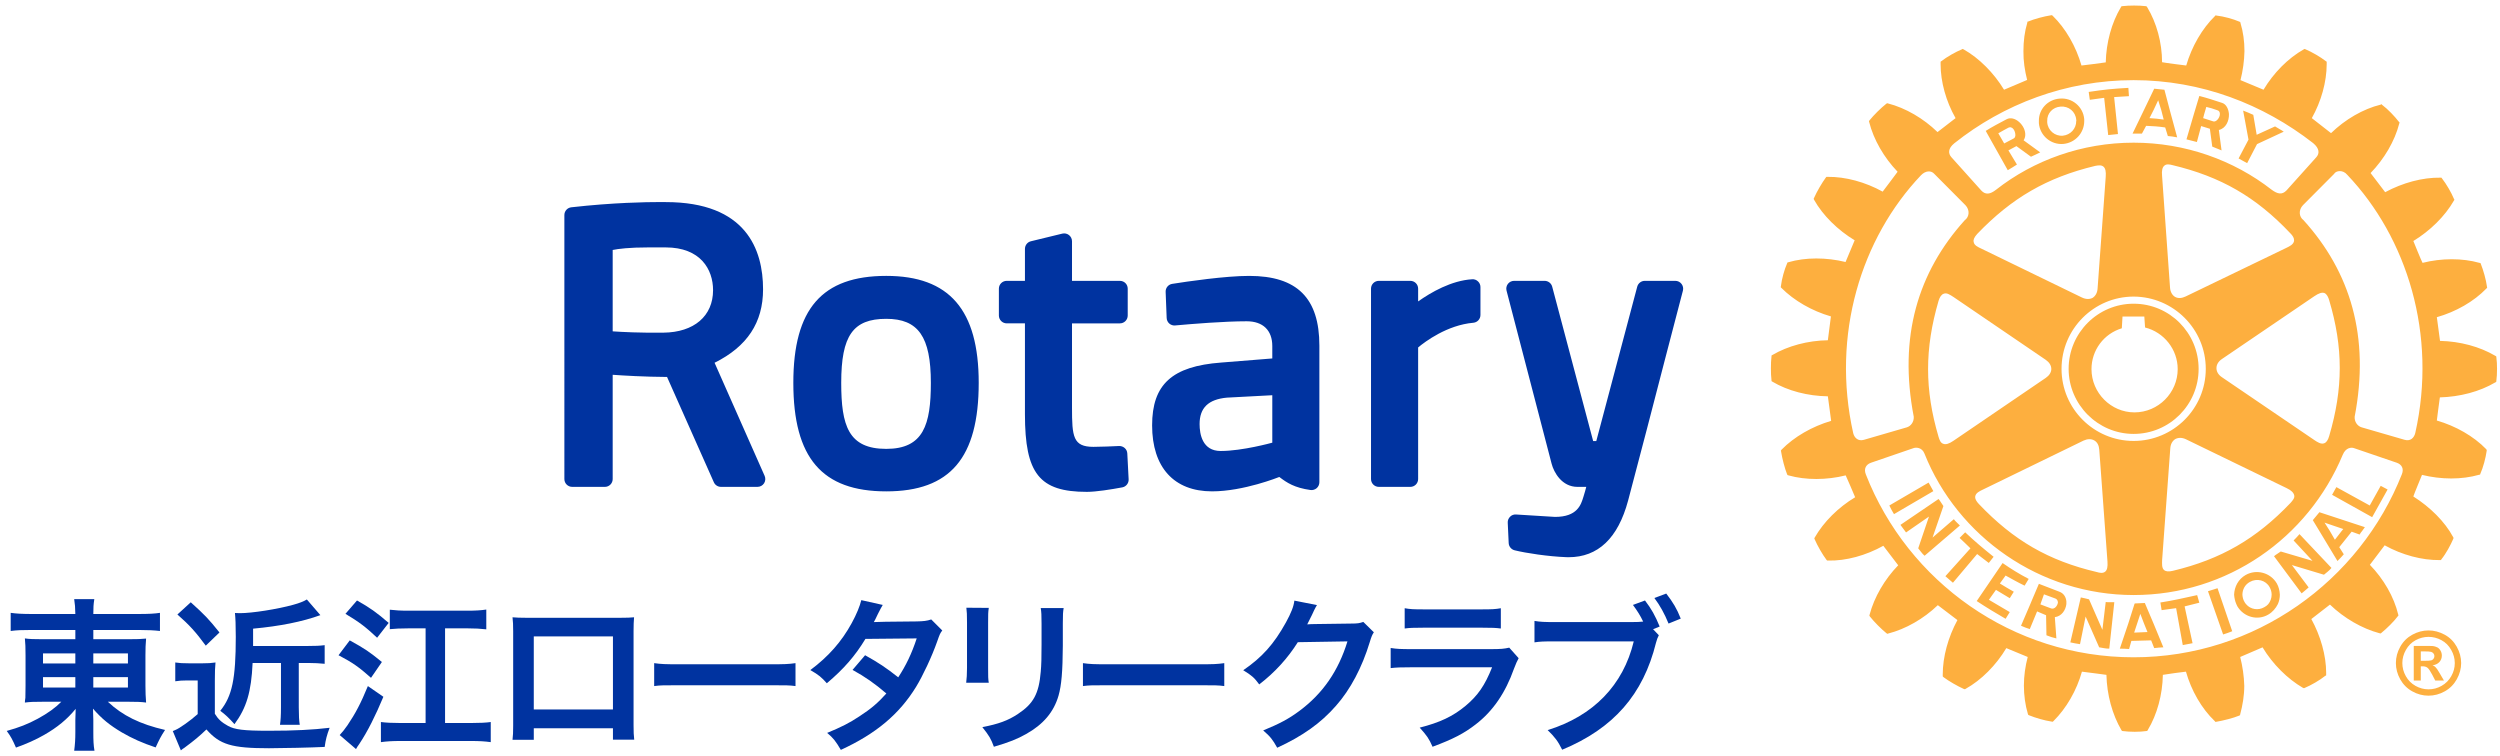 <?xml version="1.0" encoding="UTF-8"?>
<svg id="_x30_1" xmlns="http://www.w3.org/2000/svg" width="130mm" height="39.335mm" version="1.1" viewBox="0 0 368.504 111.501">
  <!-- Generator: Adobe Illustrator 29.4.0, SVG Export Plug-In . SVG Version: 2.1.0 Build 152)  -->
  <defs>
    <style>
      .st0 {
        fill: #fdaf3f;
      }

      .st1 {
        fill: #0033a0;
      }
    </style>
  </defs>
  <g>
    <path class="st1" d="M166.166,66.835l.197,3.816c.03.568-.372,1.083-.935,1.188-1.613.299-3.833.663-5.222.663-6.997,0-9.128-2.68-9.128-11.446v-13.391h-2.683c-.638,0-1.158-.52-1.158-1.158v-3.959c0-.641.52-1.15,1.158-1.15h2.683v-4.711c0-.533.361-.999.875-1.123l4.635-1.128c.342-.081.703-.005.983.213.277.221.444.552.444.908v5.842h7.062c.641,0,1.15.509,1.15,1.15v3.959c0,.638-.509,1.158-1.15,1.158h-7.062v12.416c0,4.296.154,5.785,3.165,5.785,1.11,0,2.847-.081,3.781-.124.622-.016,1.177.452,1.204,1.093M144.264,56.431c0,11.061-4.204,15.998-13.628,15.998-9.472,0-13.698-4.937-13.698-15.998,0-10.902,4.226-15.764,13.698-15.764,9.297,0,13.628,5.004,13.628,15.764M137.21,56.431c0-6.795-1.848-9.435-6.574-9.435-4.902,0-6.639,2.467-6.639,9.435,0,6.316,1.056,9.734,6.639,9.734,5.494,0,6.574-3.569,6.574-9.734M247.856,41.844c-.213-.283-.549-.447-.91-.447h-4.5c-.522,0-.975.35-1.115.854l-6.036,22.758h-.463l-6.038-22.758c-.135-.504-.593-.854-1.118-.854h-4.492c-.361,0-.698.164-.918.447-.215.283-.291.649-.202.991l6.647,25.522c.331,1.266,1.5,3.41,3.816,3.41h1.29c-.113.426-.232.883-.361,1.274l-.059.194c-.358,1.177-.902,2.957-4.185,2.957l-5.75-.356c-.326-.024-.644.092-.87.326-.237.232-.369.549-.35.875l.14,3.014c.022.506.38.937.878,1.064,1.697.417,4.929.908,7.59,1.01.129.008.245.008.366.008,4.339,0,7.28-2.809,8.764-8.333,1.724-6.469,3.878-14.794,5.451-20.873.714-2.736,1.325-5.096,1.767-6.774l.865-3.31c.092-.35.011-.716-.205-.999M112.71,70.147c.156.356.121.765-.086,1.093-.218.331-.579.525-.972.525h-5.381c-.455,0-.873-.269-1.053-.687l-6.895-15.513c-3.429-.024-6.405-.207-8.013-.32v15.368c0,.638-.512,1.153-1.15,1.153h-4.813c-.641,0-1.158-.514-1.158-1.153V31.701c0-.59.442-1.083,1.029-1.147,6.176-.698,11.115-.77,12.949-.77.633,0,.97.005.97.005,11.85,0,14.339,6.997,14.339,12.86,0,4.896-2.338,8.435-7.148,10.822l7.382,16.677ZM98.115,36.468h-2.54c-2.833,0-4.447.21-5.265.377v11.996c1.355.094,3.959.234,7.468.194,4.522-.046,7.328-2.448,7.328-6.262,0-3.049-1.837-6.305-6.992-6.305M194.478,50.947v20.14c0,.334-.148.652-.396.87-.259.218-.593.318-.918.272-2.357-.331-3.477-1.069-4.592-1.923-.048.019-5.263,2.122-9.919,2.122-5.61,0-8.829-3.542-8.829-9.728,0-6.044,2.944-8.718,10.17-9.257l7.544-.606v-1.831c0-2.316-1.376-3.649-3.776-3.649-3.305,0-8.021.388-10.533.614-.315.032-.633-.067-.873-.277-.232-.205-.377-.506-.388-.819l-.151-3.851c-.024-.587.393-1.096.97-1.182,2.246-.358,7.846-1.174,11.341-1.174,7.062,0,10.35,3.27,10.35,10.28M180.842,58.612c-2.726.256-4.021,1.5-4.021,3.9,0,1.473.407,3.965,3.108,3.965,3.205,0,7.563-1.212,7.609-1.225v-6.994l-6.696.356ZM216.996,41.165c-3.065.183-6.081,1.934-7.961,3.267v-1.885c0-.641-.517-1.15-1.155-1.15h-4.632c-.641,0-1.158.509-1.158,1.15v28.067c0,.638.517,1.153,1.158,1.153h4.632c.638,0,1.155-.514,1.155-1.153v-19.4c1.045-.87,4.282-3.299,8.136-3.639.593-.051,1.05-.549,1.05-1.147v-4.115c0-.318-.127-.619-.364-.835-.229-.224-.547-.342-.862-.312"/>
    <path class="st0" d="M291.434,81.664l-3.569,4.234-1.112-.964,3.693-4.11c-.587-.544-1.032-1.032-1.6-1.535l.824-.824c1.403,1.328,2.642,2.359,4.191,3.606l-.711.908c-.566-.442-1.147-.867-1.716-1.314M284.281,71.131l-5.791,3.38c.207.407.434.881.687,1.274l5.801-3.391c-.283-.512-.444-.784-.698-1.263M287.998,76.531l-3.138,2.709,1.6-4.646c-.285-.399-.415-.676-.711-1.042l-5.621,3.816c.25.377.558.724.827,1.115l3.38-2.34-1.586,4.681c.275.307.552.781.94,1.096l5.201-4.46c-.288-.307-.638-.582-.891-.929M295.628,84.837c.913.496,1.807,1.015,2.804,1.489l.601-.994c-1.384-.714-2.683-1.53-3.846-2.338l-3.816,5.602c1.449.956,2.771,1.756,4.258,2.615l.614-.988-3.076-1.813,1.04-1.462,2.036,1.225.595-.951c-.654-.361-1.339-.776-2.052-1.215l.843-1.172ZM314.502,63.959c-5.273,0-9.583-4.328-9.583-9.588,0-5.3,4.309-9.604,9.583-9.604,5.306,0,9.577,4.304,9.577,9.604s-4.293,9.588-9.577,9.588M314.621,60.786c3.499,0,6.375-2.874,6.375-6.375,0-2.911-2.023-5.443-4.81-6.138-.032-.285-.11-1.616-.11-1.616h-3.216s-.073,1.446-.1,1.732c-2.672.811-4.471,3.245-4.471,6.022,0,3.501,2.876,6.375,6.332,6.375M300.535,18.156v-.315c-.035-1.734,1.295-3.165,3.043-3.305,1.848-.178,3.488,1.18,3.641,3.035v.269c0,1.732-1.306,3.213-3.084,3.377-1.796.156-3.445-1.193-3.601-3.062M301.763,18.038c.089,1.193,1.147,2.063,2.297,1.966,1.134-.119,1.98-1.023,1.98-2.163.04-.057,0-.121,0-.197-.1-1.201-1.131-2.042-2.327-1.928-1.137.083-1.993.983-1.95,2.125v.197ZM315.72,19.697c-.563-.008-.821-.008-1.374-.008l1.673-3.466,1.514-3.148,1.506.154.789,2.995,1.091,4.024c-.504-.094-.897-.17-1.376-.197l-.388-1.263c-.994-.154-1.891-.202-2.812-.24l-.622,1.15ZM316.835,17.413c.733.035,1.414.116,2.098.213l-.361-1.403-.452-1.446-.679,1.446-.606,1.19ZM310.158,14.421l.593,5.489,1.441-.151-.566-5.449,2.182-.135-.083-1.223c-2.435.14-3.437.237-5.847.598l.162,1.161,2.12-.291ZM310.387,88.739l-.49,4.096-1.969-4.492c-.463-.092-.749-.21-1.215-.283l-1.543,6.625c.477.127.935.178,1.427.264l.827-4.07,1.996,4.535c.452.067.967.21,1.492.197l.741-6.844c-.388-.022-.848.04-1.266-.03M349.305,74.511l-4.921-2.709-.63,1.134,5.906,3.297,2.276-4.08-1.015-.541-1.616,2.901ZM341.885,75.502l6.701,2.203c-.159.197-.283.388-.426.59-.116.151-.256.302-.347.498l-1.174-.423-1.829,2.284.668,1.048c-.272.312-.582.649-.929.994l-2.653-4.401-.983-1.624.972-1.169ZM342.644,77.037l.795,1.258.727,1.266.98-1.266.256-.315-2.758-.943ZM335.604,85.995c.285.501.426,1.083.45,1.675,0,.463-.1.94-.291,1.371-.315.625-.778,1.182-1.425,1.554-1.573.921-3.609.372-4.562-1.247-.035-.094-.075-.194-.14-.307-.191-.431-.285-.908-.326-1.371.04-1.19.622-2.292,1.691-2.909,1.597-.908,3.66-.366,4.603,1.234M334.845,87.67c0-.404-.102-.762-.294-1.112-.56-1.04-1.885-1.374-2.917-.781-.727.391-1.099,1.131-1.099,1.893.024.35.108.741.315,1.069.057.102.127.21.232.323.646.776,1.791.953,2.669.444.24-.121.434-.277.587-.444.323-.391.506-.913.506-1.392M338.079,79.663l2.788,3.006-4.678-1.379c-.391.294-.652.399-.994.698l4.07,5.475c.347-.272.708-.601,1.034-.878l-2.472-3.294,4.727,1.425c.326-.283.789-.601,1.107-1.002l-4.713-4.983c-.25.272-.541.63-.867.932M368.064,54.411c0,.622-.03,1.25-.1,1.748l-.016.137-.145.073c-2.276,1.355-5.217,2.125-8.163,2.206-.073.374-.391,3.038-.447,3.412,2.75.795,5.416,2.295,7.275,4.218l.075.119v.121c-.145,1.048-.517,2.456-.929,3.369l-.046.143-.135.022c-2.577.743-5.616.714-8.427.019-.132.35-1.172,2.825-1.277,3.183,2.462,1.557,4.641,3.698,5.866,5.982l.062.127-.038.135c-.385.908-1.104,2.225-1.751,3.014l-.067.119h-.162c-2.634.03-5.572-.751-8.136-2.179-.234.307-1.947,2.569-2.179,2.876,2.02,2.079,3.552,4.719,4.175,7.323l.04.135-.075.094c-.587.797-1.667,1.853-2.448,2.486l-.094.081-.194-.038c-2.532-.676-5.206-2.208-7.288-4.218-.307.232-2.432,1.891-2.747,2.128,1.36,2.489,2.187,5.354,2.187,7.943v.358l-.159.089c-.784.633-2.085,1.384-3.014,1.767l-.094.038-.153-.051c-2.279-1.325-4.463-3.491-5.955-5.971-.361.159-2.944,1.263-3.297,1.419.353,1.382.563,2.828.601,4.258,0,1.441-.248,2.885-.601,4.188l-.019.129-.14.075c-.865.361-2.322.722-3.34.9l-.156.022-.086-.11c-1.963-1.866-3.466-4.522-4.255-7.296-.35.027-3.027.388-3.404.469-.048,2.909-.846,5.858-2.23,8.145l-.075.121-.159.022c-.929.14-2.419.14-3.431,0l-.124-.022-.092-.121c-1.341-2.287-2.144-5.236-2.206-8.145-.401-.04-3.221-.442-3.612-.469-.773,2.758-2.289,5.397-4.199,7.288l-.102.097-.159-.024c-1.048-.154-2.421-.558-3.345-.937l-.11-.057-.046-.116c-.391-1.301-.593-2.758-.593-4.202,0-1.417.202-2.833.563-4.215-.361-.156-2.801-1.145-3.154-1.304-1.508,2.524-3.687,4.716-5.987,5.995l-.121.067-.148-.038c-.951-.426-2.206-1.145-3.016-1.753l-.1-.1v-.275c0-2.621.797-5.505,2.165-8.029-.302-.234-2.58-1.963-2.89-2.198-2.087,2.009-4.743,3.523-7.307,4.18l-.132.043-.14-.092c-.784-.636-1.794-1.654-2.429-2.454l-.084-.14.035-.135c.684-2.586,2.219-5.228,4.218-7.28-.229-.31-1.953-2.542-2.195-2.876-2.537,1.422-5.505,2.246-8.136,2.179h-.14l-.092-.092c-.614-.813-1.352-2.114-1.748-3.035l-.059-.14.059-.121c1.325-2.319,3.49-4.463,5.963-5.944-.159-.38-1.215-2.874-1.392-3.224-2.809.7-5.866.719-8.435,0l-.127-.04-.075-.116c-.347-.867-.727-2.327-.886-3.353l-.027-.159.092-.121c1.869-1.907,4.5-3.415,7.312-4.25-.032-.393-.444-3.227-.485-3.617-2.936-.04-5.888-.797-8.185-2.163l-.116-.075-.008-.159c-.065-.477-.084-1.099-.084-1.729,0-.617.019-1.22.084-1.734l.008-.159.116-.065c2.297-1.352,5.249-2.136,8.185-2.179.059-.388.409-3.143.452-3.515-2.779-.797-5.435-2.319-7.32-4.22l-.078-.092.027-.148c.121-1.058.52-2.475.913-3.356l.043-.127.14-.04c2.537-.746,5.61-.727,8.433-.035.156-.342,1.185-2.828,1.341-3.2-2.491-1.508-4.681-3.652-5.982-5.968l-.065-.148.065-.137c.409-.929,1.145-2.19,1.721-2.979l.097-.119h.156c2.666-.038,5.602.776,8.136,2.179.237-.283,1.966-2.621,2.2-2.93-2.009-2.098-3.531-4.724-4.188-7.326l-.03-.11.057-.116c.644-.805,1.71-1.853,2.489-2.47l.127-.078.116.024c2.618.671,5.26,2.227,7.315,4.226.299-.237,2.357-1.823,2.661-2.055-1.414-2.478-2.206-5.368-2.206-7.934v-.385l.129-.092c.773-.603,2.077-1.352,3.008-1.729l.1-.062.156.067c2.292,1.295,4.449,3.466,5.958,5.949.361-.135,3.035-1.298,3.404-1.444-.35-1.384-.568-2.82-.547-4.242,0-1.476.178-2.885.568-4.183l.019-.162.14-.035c.862-.361,2.303-.749,3.315-.905l.162-.019.119.1c1.91,1.858,3.431,4.517,4.234,7.32.391-.04,3.205-.393,3.579-.463.062-2.887.851-5.836,2.23-8.126l.059-.121.145-.04c1.007-.119,2.491-.119,3.466,0l.129.04.081.121c1.387,2.289,2.19,5.238,2.19,8.101.423.094,3.17.447,3.561.487.821-2.804,2.332-5.443,4.255-7.307l.086-.094.127.04c1.048.116,2.464.504,3.375.9l.113.046.043.159c.393,1.285.584,2.685.584,4.14-.027,1.436-.234,2.882-.584,4.272.35.14,3.022,1.26,3.394,1.414,1.481-2.483,3.612-4.638,5.928-5.949l.135-.067.14.062c.916.388,2.2,1.126,2.992,1.748l.116.073v.361c0,2.631-.816,5.508-2.192,7.959.296.232,2.505,1.955,2.833,2.211,2.079-2.02,4.724-3.566,7.326-4.204l.116-.065.116.124c.784.579,1.84,1.681,2.44,2.467l.108.116-.046.135c-.663,2.602-2.23,5.244-4.228,7.312.234.318,1.893,2.505,2.149,2.82,2.591-1.392,5.519-2.19,8.171-2.141h.121l.089.119c.644.824,1.382,2.101,1.743,2.976l.086.17-.086.127c-1.32,2.3-3.485,4.428-5.971,5.944.151.377,1.161,2.871,1.355,3.221,2.785-.703,5.853-.719,8.39,0l.151.03.059.145c.353.883.768,2.316.902,3.369l.022.129-.105.105c-1.864,1.931-4.519,3.442-7.31,4.231.057.385.404,3.108.469,3.493,2.938.065,5.866.848,8.142,2.198l.145.086.016.137c.07.496.1,1.099.1,1.743M287.65,23.185l4.395,4.896c.614.66,1.29.579,2.179-.116,5.556-4.358,12.683-6.935,20.278-6.935s14.735,2.569,20.342,6.935c.878.646,1.535.776,2.179.116l4.398-4.896c.498-.541.498-1.29-.455-2.087-7.374-5.742-16.478-9.284-26.483-9.284-9.946,0-19.179,3.542-26.421,9.311-.948.77-.905,1.519-.412,2.06M287.946,43.778c-.485-.312-.999-.671-1.422-.485-.345.105-.595.466-.776,1.05-2.06,7.075-2.06,13.073,0,20.054.14.455.296.908.711,1.023.337.14.838,0,1.487-.45l13.609-9.27c.506-.342.813-.824.813-1.309,0-.528-.307-.991-.813-1.347l-13.609-9.268ZM290.925,35.666c.062.496.628.749,1.12.98l14.832,7.205c.587.283,1.137.283,1.584.051.417-.275.689-.749.727-1.379l1.199-16.453c.065-.795-.048-1.26-.334-1.506-.312-.269-.778-.194-1.223-.11-7.11,1.71-12.289,4.713-17.396,10.038-.412.466-.603.856-.509,1.174M291.141,73.285c0,.283.191.633.549,1.007,5.106,5.37,10.278,8.36,17.382,10.027.452.137.9.207,1.215-.04.321-.24.412-.733.358-1.511,0-.024-1.209-16.486-1.209-16.486-.048-.625-.285-1.102-.722-1.352-.444-.261-.997-.261-1.589.011l-14.813,7.21c-.517.242-1.077.514-1.155.999,0,.03-.016.094-.016.135M314.502,64.995c5.863,0,10.633-4.762,10.633-10.625s-4.77-10.63-10.633-10.652c-5.863,0-10.628,4.786-10.628,10.652s4.764,10.625,10.628,10.625M318.997,84.04c.25.197.663.256,1.295.097,7.086-1.699,12.281-4.702,17.345-10.016.302-.35.633-.708.536-1.11-.094-.382-.42-.73-1.11-1.056l-14.853-7.207c-.566-.267-1.112-.267-1.565-.03-.436.277-.703.743-.743,1.395l-1.201,16.443c-.011.539-.075,1.153.296,1.484M341.147,64.874c.439.288.951.633,1.417.474.315-.097.587-.442.76-1.067,2.079-7.048,2.079-13.068,0-20.033-.127-.436-.331-.889-.695-1.053-.372-.132-.838.022-1.503.474l-13.62,9.26c-.528.356-.797.838-.797,1.336s.269.98.797,1.33l13.642,9.278ZM338.144,35.402c.016-.28-.156-.636-.552-1.023-5.058-5.354-10.253-8.346-17.382-10.043-.401-.102-.865-.197-1.172.075-.32.256-.412.749-.347,1.489l1.174,16.488c.038.625.321,1.12.735,1.371.458.259,1.005.21,1.573-.062l14.851-7.167c.474-.232,1.018-.485,1.12-.991,0-.032.016-.073,0-.137M274.739,64.831l6.318-1.837c.593-.172,1.08-.795,1.034-1.567-2.27-11.772.614-21.315,7.514-28.964.698-.498.773-1.519.105-2.217l-4.595-4.619c-.444-.512-1.258-.512-1.953.199-8.807,9.268-13.254,23.491-9.992,38.035.18.695.733,1.209,1.567.97M353.307,68.214l-6.337-2.163c-.331-.124-1.196-.124-1.648.991-5.117,12.271-17.027,20.668-30.819,20.668s-25.942-8.592-30.838-20.86c-.364-.924-1.255-.924-1.592-.8l-6.3,2.163c-.684.245-1.096.854-.738,1.729,6.189,15.793,21.581,26.944,39.467,26.944s33.34-11.226,39.551-27.011c.323-.827-.067-1.417-.746-1.662M345.984,25.762c-.619-.76-1.648-.646-1.947-.116l-4.579,4.6c-.671.698-.603,1.718.092,2.217,6.911,7.649,9.798,17.172,7.53,28.964-.048.773.436,1.395,1.04,1.567l6.332,1.837c.843.24,1.382-.275,1.562-.997,3.256-14.517-1.204-28.789-10.03-38.072M331.233,24.047l1.457-2.806,3.935-1.829c-.415-.296-.862-.504-1.277-.778l-2.709,1.234-.501-2.941c-.566-.267-.905-.385-1.495-.625l.789,4.28-1.46,2.774,1.26.692ZM323.864,87.721c-1.963.428-3.472.786-5.419,1.088l.18,1.128c.719-.113,1.379-.199,2.138-.294l.98,5.443,1.444-.275-1.172-5.427c.743-.183,1.427-.372,2.168-.544l-.321-1.12ZM304.588,88.672v.369c-.102.897-.714,1.81-1.702,1.926l.229,3.138c-.458-.105-.975-.256-1.465-.463l-.054-2.955-1.325-.566-1.077,2.604c-.434-.143-.87-.283-1.293-.49l1.363-3.173.162-.391,1.11-2.615,3.022,1.166c.671.24.98.838,1.032,1.449M303.322,88.672c-.04-.189-.116-.339-.347-.444l-1.691-.625-.382,1.069-.135.391-.011.024,1.541.579c.423.186.83-.191.978-.603.048-.113.092-.253.048-.391M323.824,20.933c-.541-.156-.94-.224-1.535-.391l1.096-3.736.8-2.661c1.153.288,2.252.663,3.348,1.018.622.191.953.894,1.018,1.643.04,1.018-.463,2.122-1.489,2.354l.399,3.008c-.482-.199-.838-.35-1.371-.558l-.35-2.631-1.287-.396-.628,2.349ZM324.747,17.413l1.508.485c.412.119.959-.528.959-1.091,0-.267-.094-.506-.452-.584-.558-.215-.94-.31-1.549-.463l-.31,1.048-.156.606ZM317.422,91.874l1.46,3.542c-.477.019-.921.067-1.349.116l-.45-1.142-2.917.081-.334,1.196c-.469-.04-.902-.054-1.366-.054l1.258-3.738.897-2.833.043-.092,1.489-.067.075.18,1.193,2.812ZM316.541,93.165l-.522-1.29-.531-1.392-.458,1.392-.452,1.374,1.963-.083ZM325.461,87.15l2.23,6.372c.434-.151.9-.283,1.341-.477l-2.165-6.34c-.593.202-.867.283-1.406.444M293.074,19.966l-.372-.673c.98-.622,2.036-1.161,3.054-1.705,1.196-.663,2.887.94,2.769,2.378-.022.253-.094.482-.242.716l2.448,1.78c-.461.218-.811.401-1.363.641l-2.144-1.567-1.182.633,1.258,2.085c-.487.31-.784.504-1.352.835l-2.874-5.123ZM294.553,19.649l.186.318.681,1.18,1.417-.746c.132-.065.207-.229.232-.434.027-.641-.434-1.506-1.104-1.102-.522.272-.84.461-1.411.784"/>
    <path class="st0" d="M356.829,97.408h.42c.598,0,.972-.027,1.118-.067.145-.04.259-.121.342-.242.078-.116.127-.248.127-.388,0-.148-.048-.272-.127-.377-.084-.11-.197-.197-.35-.248-.145-.048-.52-.07-1.11-.07h-.42v1.392ZM355.792,100.311v-5.104h1.037c.972,0,1.514.003,1.632.011.342.022.617.108.805.207.191.102.347.261.474.485.132.221.191.466.191.73,0,.372-.127.687-.364.948-.24.264-.579.42-1.01.482.156.057.275.124.358.194.084.073.194.205.345.399.035.046.164.25.377.614l.603,1.034h-1.282l-.428-.832c-.291-.555-.528-.905-.714-1.05-.18-.143-.428-.215-.722-.215h-.267v2.098h-1.037ZM357.974,93.875c-.66,0-1.295.162-1.904.49-.606.329-1.085.808-1.433,1.43-.35.614-.528,1.263-.528,1.939s.17,1.32.514,1.931c.339.609.813,1.088,1.422,1.43.614.347,1.255.514,1.928.514.679,0,1.314-.167,1.923-.514.611-.342,1.083-.824,1.427-1.43.347-.611.517-1.252.517-1.931s-.18-1.325-.531-1.939c-.347-.622-.824-1.102-1.43-1.43-.609-.329-1.247-.49-1.907-.49M357.963,92.926c.824,0,1.613.21,2.378.625.751.407,1.352.999,1.786,1.772.428.765.652,1.573.652,2.41s-.224,1.635-.644,2.394c-.423.757-1.018,1.357-1.772,1.778-.76.426-1.559.638-2.4.638-.832,0-1.632-.21-2.392-.638-.76-.42-1.352-1.021-1.775-1.778-.42-.76-.638-1.554-.638-2.394s.218-1.651.646-2.41c.436-.776,1.032-1.36,1.788-1.772.757-.409,1.551-.625,2.37-.625"/>
  </g>
  <g>
    <path class="st1" d="M4.516,92.862c-1.24,0-2.042.024-2.941.146v-2.674c.851.121,1.75.17,3.112.17h6.418c-.024-.997-.049-1.41-.17-2.188h2.966c-.122.754-.146,1.264-.146,2.188h6.637c1.507,0,2.431-.049,3.185-.17v2.674c-.802-.097-1.823-.146-3.014-.146h-6.807v1.361h5.081c1.483,0,1.945-.024,2.698-.097-.073.729-.097,1.532-.097,2.455v4.497q0,1.361.097,2.48c-.705-.097-1.386-.121-2.723-.121h-2.917c2.164,2.042,4.74,3.306,8.435,4.157-.632.973-.851,1.41-1.386,2.577-1.969-.657-3.428-1.313-4.983-2.212-1.799-1.07-2.941-1.993-4.254-3.501.024.802.049,1.264.049,1.677v1.75c0,1.24.024,1.945.17,2.771h-2.99c.122-.948.17-1.653.17-2.771v-1.75c0-.292.024-1.191.049-1.653-1.24,1.532-2.723,2.747-4.643,3.841-1.167.681-2.698,1.361-4.157,1.872-.535-1.216-.754-1.629-1.361-2.455,1.823-.51,3.087-.997,4.57-1.799,1.483-.802,2.65-1.653,3.476-2.504h-2.625c-1.507,0-1.993.024-2.747.121q0-.243.073-.705,0-.097.024-1.775v-4.473c0-1.264-.024-1.653-.097-2.504.656.097,1.24.121,2.65.121h4.789v-1.361h-6.588ZM6.339,96.314v1.483h4.765v-1.483h-4.765ZM6.339,99.814v1.532h4.765v-1.532h-4.765ZM13.753,97.797h5.105v-1.483h-5.105v1.483ZM13.753,101.346h5.105v-1.532h-5.105v1.532Z"/>
    <path class="st1" d="M25.834,97.651c.656.097,1.045.121,1.945.121h2.139c.729,0,1.215-.024,1.847-.121-.073.754-.097,1.386-.097,2.674v4.886c.486.802.997,1.264,1.92,1.775.972.559,2.334.729,6.004.729,3.817,0,6.564-.146,8.995-.438-.413,1.094-.583,1.75-.729,2.82-1.896.097-6.418.195-8.217.195-5.494,0-7.244-.535-9.213-2.771-1.094,1.045-1.702,1.556-3.306,2.747-.146.073-.17.097-.462.34l-1.191-2.844q.122-.073.389-.17c.535-.194,2.236-1.385,3.282-2.334v-4.959h-1.629c-.656,0-1.021.024-1.677.121v-2.771ZM28.119,88.778c2.042,1.847,2.601,2.407,4.23,4.449l-2.018,1.945c-1.483-2.018-2.382-3.014-4.181-4.595l1.969-1.799ZM37.235,97.724c-.194,4.278-.899,6.612-2.674,9.019-.827-.924-1.313-1.386-2.091-1.969,1.75-2.163,2.285-4.716,2.285-10.915,0-1.775-.049-2.771-.122-3.501.559.024.608.024.754.024,1.75,0,5.494-.583,7.852-1.24.899-.243,1.556-.511,1.993-.778l1.993,2.309c-2.674.972-5.98,1.629-9.918,1.993v2.553h8.046c1.118,0,1.75-.024,2.504-.121v2.747c-.754-.073-1.507-.121-2.407-.121h-1.41v6.515c0,1.264.049,2.018.146,2.601h-2.917c.097-.632.146-1.337.146-2.601v-6.515h-4.181Z"/>
    <path class="st1" d="M51.552,94.393c2.285,1.264,2.82,1.629,4.74,3.185l-1.604,2.334c-1.775-1.58-2.698-2.236-4.789-3.33l1.653-2.188ZM56.511,102.707c-1.191,2.844-2.309,5.081-3.549,6.953-.243.34-.292.413-.486.754l-2.407-2.066c.413-.438.656-.754,1.143-1.434,1.167-1.726,1.969-3.233,3.014-5.786l2.285,1.58ZM52.622,88.51c1.896,1.07,2.869,1.75,4.667,3.306l-1.702,2.188c-1.702-1.604-2.601-2.285-4.667-3.525l1.702-1.969ZM62.735,92.619h-2.48c-1.191,0-2.115.049-2.796.122v-2.869c.826.097,1.556.146,2.796.146h8.63c1.167,0,2.018-.049,2.796-.17v2.917c-.827-.097-1.702-.146-2.796-.146h-3.282v13.954h3.817c1.264,0,2.285-.048,2.917-.146v2.966c-.875-.121-1.702-.17-2.917-.17h-10.356c-1.24,0-2.042.049-2.917.17v-2.966c.705.097,1.629.146,2.893.146h3.695v-13.954Z"/>
    <path class="st1" d="M78.681,107.35v1.702h-3.136c.073-.583.097-1.167.097-2.091v-13.929c0-.924-.024-1.386-.097-2.042.583.049,1.094.073,2.066.073h13.808c1.045,0,1.483-.024,2.042-.073-.049.632-.073,1.118-.073,2.018v13.905c0,.899.024,1.556.097,2.115h-3.136v-1.677h-11.669ZM90.349,93.81h-11.669v10.769h11.669v-10.769Z"/>
    <path class="st1" d="M96.426,97.748c1.07.146,1.531.17,3.938.17h12.957c2.407,0,2.869-.024,3.938-.17v3.379c-.972-.121-1.24-.121-3.962-.121h-12.908c-2.723,0-2.99,0-3.962.121v-3.379Z"/>
    <path class="st1" d="M138.893,92.935c-.316.413-.365.511-.754,1.629-.778,2.212-2.115,5.056-3.112,6.685-2.48,4.035-5.907,6.904-11.085,9.286-.778-1.313-1.094-1.726-2.018-2.504,2.066-.851,3.282-1.459,4.74-2.431,1.726-1.118,2.747-1.993,3.987-3.379-1.702-1.459-3.16-2.48-4.983-3.476l1.848-2.164c2.042,1.143,3.063,1.823,4.886,3.258,1.143-1.75,1.969-3.452,2.723-5.737l-7.56.073c-1.507,2.504-3.233,4.473-5.688,6.539-.802-.899-1.167-1.215-2.431-1.945,2.674-1.993,4.619-4.205,6.102-6.928.705-1.288,1.191-2.48,1.41-3.379l3.16.705q-.267.438-.729,1.361c-.292.657-.462.948-.583,1.167q.389-.049,6.321-.097c.997-.024,1.507-.073,2.139-.292l1.629,1.629Z"/>
    <path class="st1" d="M145.747,89.604c-.097.681-.097.899-.097,2.188v6.709c0,1.216,0,1.532.097,2.139h-3.33c.073-.559.122-1.313.122-2.188v-6.685c0-1.24-.024-1.556-.097-2.188l3.306.024ZM156.784,89.629c-.097.608-.122.875-.122,2.261v3.282c-.024,3.792-.194,5.834-.632,7.366-.705,2.431-2.261,4.254-4.789,5.664-1.288.729-2.504,1.215-4.74,1.872-.438-1.191-.681-1.604-1.702-2.893,2.382-.462,3.792-.972,5.251-1.945,2.285-1.507,3.087-2.99,3.355-6.199.097-1.045.121-2.115.121-4.06v-3.039c0-1.24-.024-1.75-.121-2.309h3.379Z"/>
    <path class="st1" d="M159.627,97.748c1.07.146,1.531.17,3.938.17h12.957c2.407,0,2.869-.024,3.938-.17v3.379c-.972-.121-1.24-.121-3.962-.121h-12.908c-2.723,0-2.99,0-3.962.121v-3.379Z"/>
    <path class="st1" d="M202.508,93.202c-.243.365-.34.583-.608,1.459-1.118,3.695-2.844,6.977-4.983,9.384-2.237,2.553-4.911,4.449-8.654,6.175-.681-1.215-.997-1.629-2.066-2.552,2.431-.997,3.792-1.726,5.324-2.869,3.476-2.577,5.761-5.907,7.098-10.259l-7.317.121c-1.483,2.358-3.379,4.449-5.688,6.223-.729-.997-1.094-1.313-2.358-2.091,2.771-1.896,4.522-3.841,6.296-7.05.754-1.386,1.143-2.334,1.24-3.209l3.33.656q-.146.219-.413.754-.073.121-.316.681l-.316.632q-.146.34-.389.778c.316-.024.705-.048,1.167-.048l5.324-.073c.948,0,1.215-.049,1.775-.243l1.556,1.531Z"/>
    <path class="st1" d="M223.851,97.019c-.243.438-.389.778-.681,1.532-1.264,3.574-3.112,6.272-5.64,8.217-1.726,1.337-3.306,2.163-6.369,3.306-.535-1.216-.827-1.629-1.896-2.82,2.966-.754,4.886-1.653,6.758-3.209,1.799-1.507,2.844-2.99,3.914-5.688h-11.839c-1.629,0-2.236.024-3.112.122v-2.966c.924.146,1.459.17,3.16.17h11.571c1.507,0,1.993-.048,2.747-.219l1.386,1.556ZM207.053,89.653c.802.146,1.313.17,2.844.17h8.484c1.531,0,2.042-.024,2.844-.17v2.99c-.754-.097-1.215-.121-2.796-.121h-8.581c-1.58,0-2.042.024-2.796.121v-2.99Z"/>
    <path class="st1" d="M244.513,93.64c-.194.365-.267.583-.413,1.094-1.896,7.658-6.272,12.641-13.832,15.777-.632-1.264-1.045-1.823-2.139-2.893,6.734-2.091,11.134-6.612,12.69-13.079h-11.571c-1.799,0-2.261.024-3.063.146v-3.16c.875.146,1.459.17,3.112.17h11.158c.875,0,1.288-.024,1.75-.073-.413-.875-.875-1.604-1.507-2.455l1.775-.656c.948,1.24,1.507,2.236,2.164,3.841l-.972.389.851.899ZM245.947,91.914c-.583-1.434-1.264-2.674-2.091-3.768l1.75-.656c.997,1.288,1.58,2.261,2.139,3.695l-1.799.729Z"/>
  </g>
</svg>